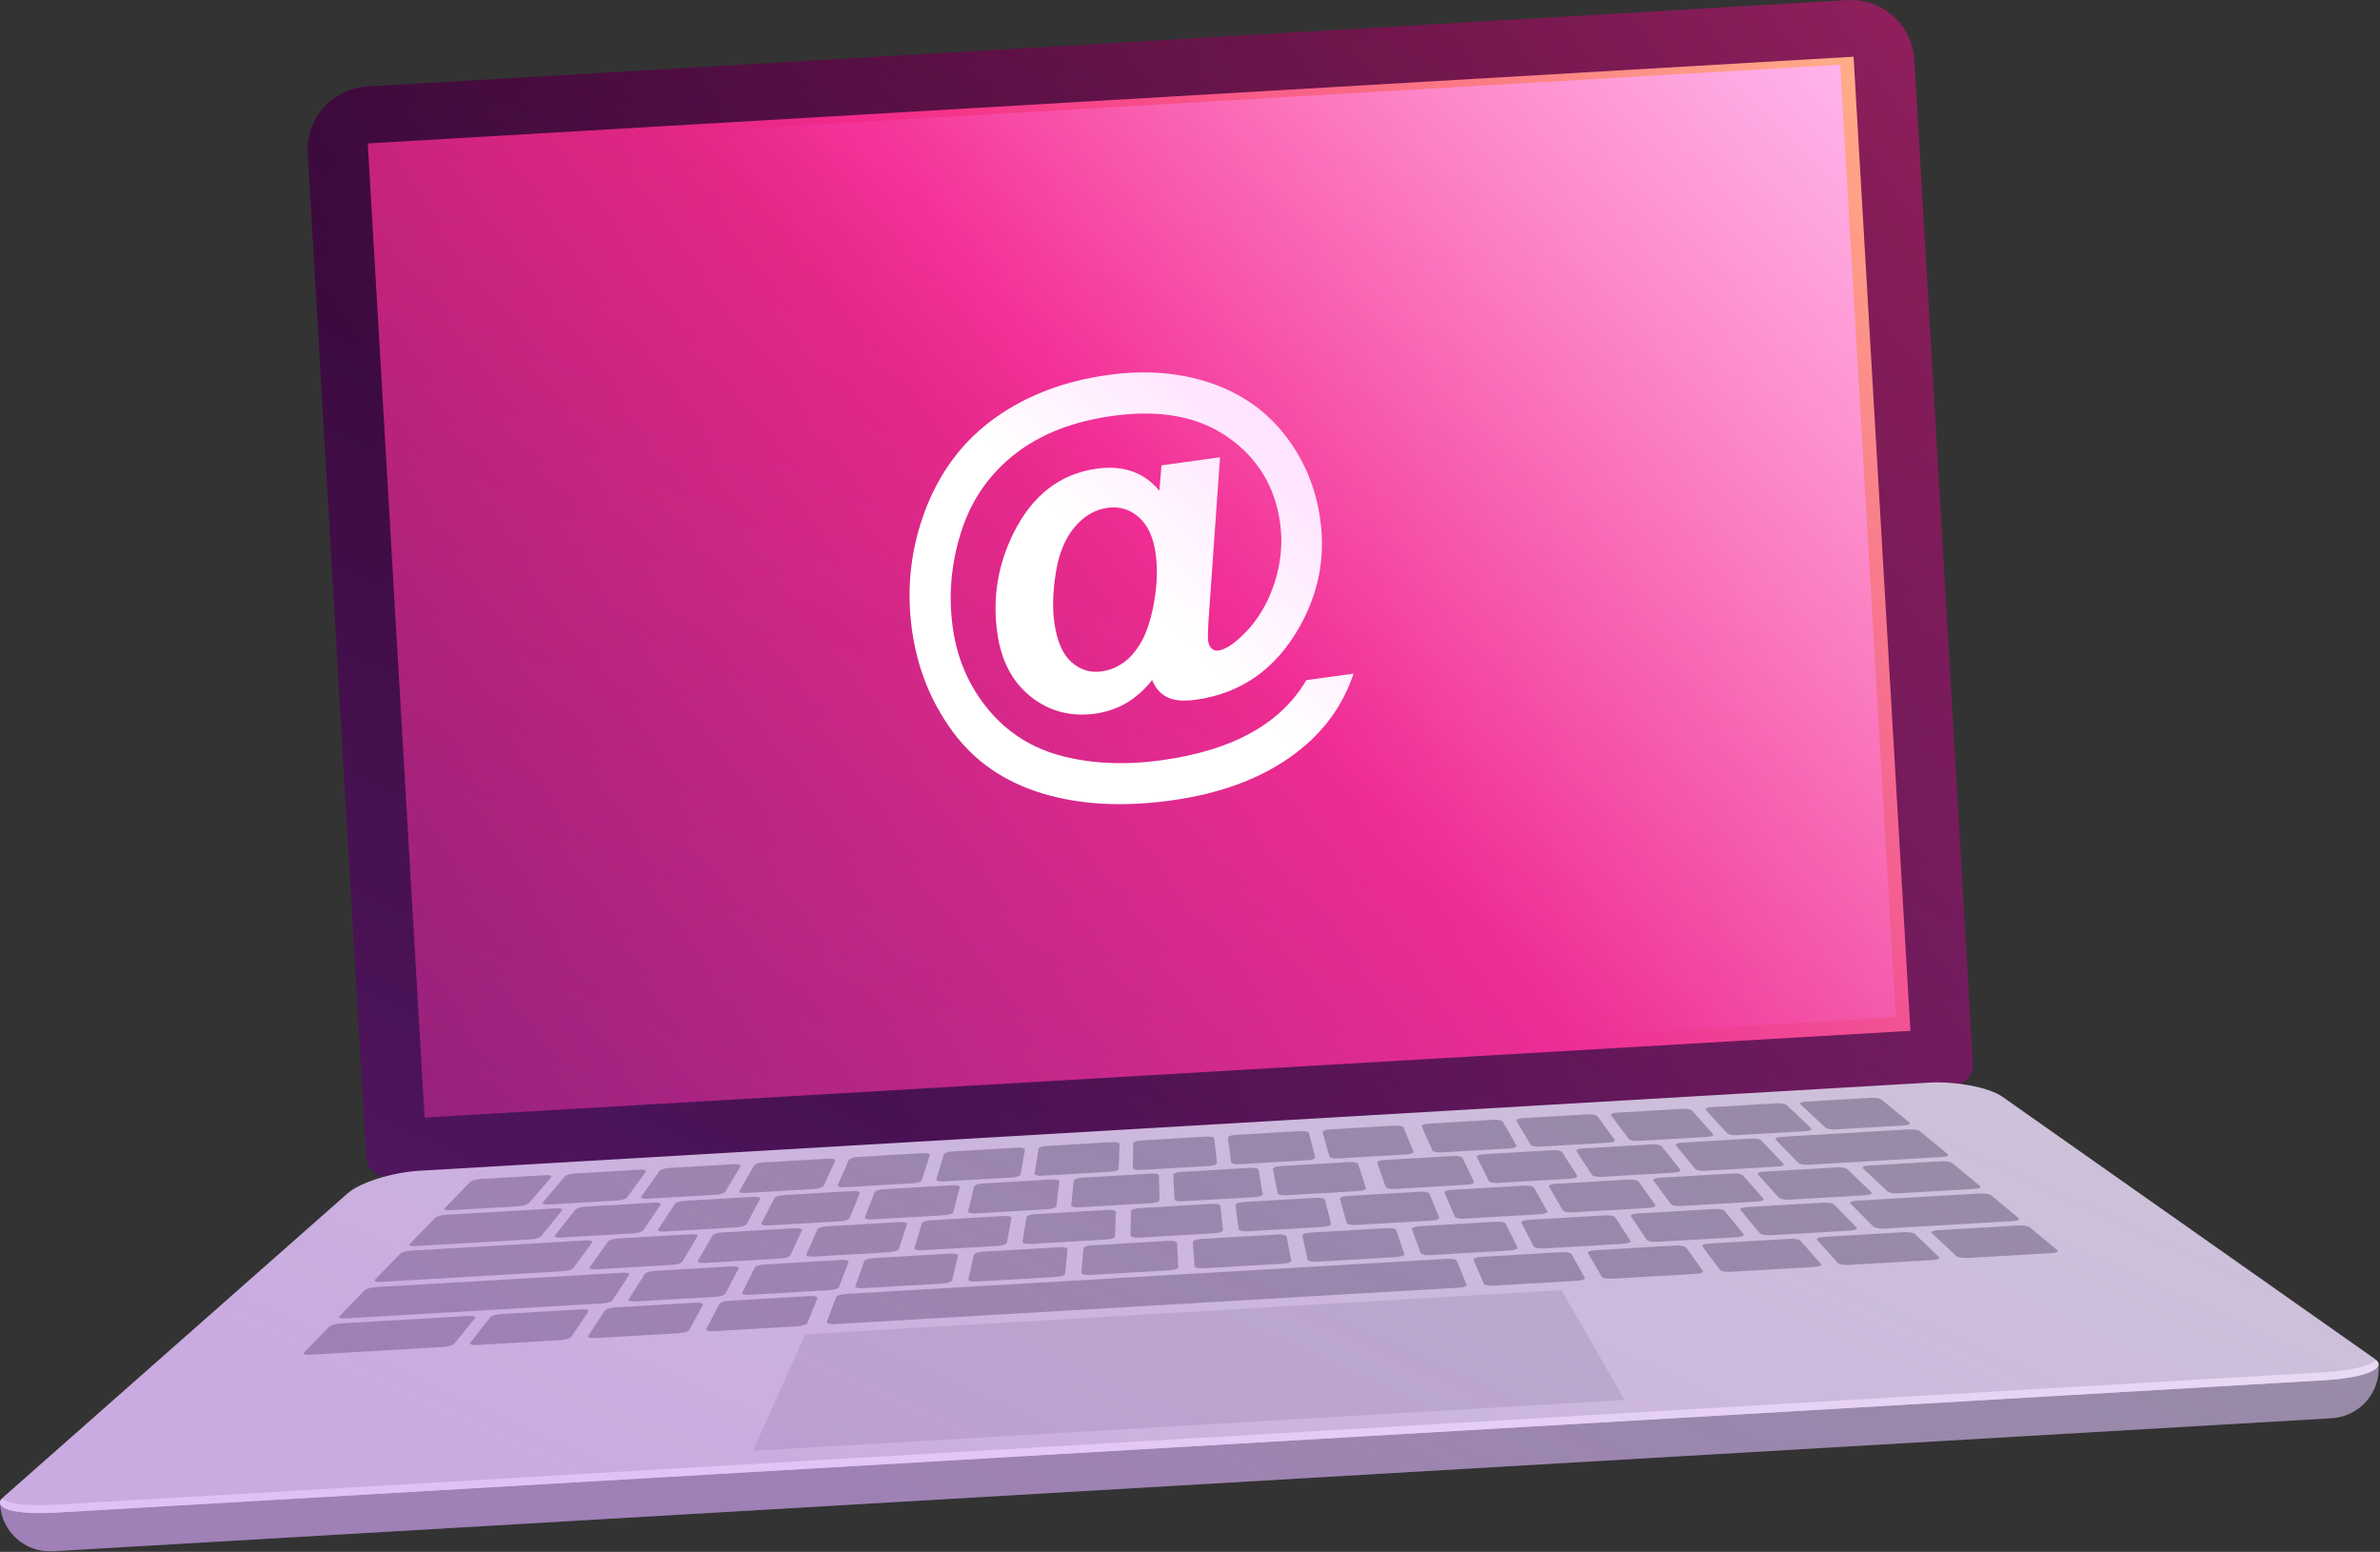 <?xml version="1.0" encoding="UTF-8"?> <svg xmlns="http://www.w3.org/2000/svg" width="362" height="236" viewBox="0 0 362 236" fill="none"><rect x="0" y="0" width="362" height="236" fill="#333333" stroke="none"/><path d="M297.115 165.046L59.048 178.939C57.311 179.04 55.82 177.714 55.719 175.977L46.812 23.344C46.502 18.027 50.561 13.464 55.878 13.154L280.98 0.017C286.298 -0.293 290.86 3.766 291.17 9.083L300.077 161.716C300.178 163.454 298.852 164.945 297.115 165.046Z" fill="url(#paint0_linear_144_310)"></path><path d="M290.575 156.766L64.582 169.955L55.938 21.812L281.928 8.624L290.575 156.766Z" fill="url(#paint1_linear_144_310)"></path><path d="M354.652 215.679L8.036 235.907C3.852 236.151 0.262 232.957 0.018 228.773L0.002 228.503L361.771 207.391L361.787 207.661C362.031 211.845 358.837 215.435 354.652 215.679Z" fill="#939598"></path><path d="M353.526 209.901L8.446 230.039C2.178 230.405 -1.376 229.353 0.509 227.691L52.872 181.491C54.757 179.828 59.664 178.283 63.833 178.04L293.339 164.646C297.508 164.403 302.539 165.368 304.577 166.802L361.186 206.642C363.223 208.076 359.794 209.535 353.526 209.901Z" fill="#D1D3D4"></path><path d="M247.098 212.905L114.527 220.642L122.463 202.917L237.496 196.204L247.098 212.905Z" fill="#BCBEC0"></path><path d="M78.965 183.442L68.379 184.06C67.757 184.096 67.435 183.939 67.66 183.708L71.487 179.782C71.712 179.551 72.376 179.336 72.971 179.302L83.096 178.711C83.691 178.676 84.013 178.834 83.815 179.063L80.449 182.962C80.251 183.191 79.587 183.406 78.965 183.442Z" fill="#939598"></path><path d="M93.962 182.567L83.376 183.185C82.754 183.221 82.407 183.065 82.6 182.836L85.888 178.941C86.081 178.712 86.72 178.498 87.315 178.464L97.44 177.873C98.035 177.838 98.382 177.994 98.216 178.222L95.389 182.09C95.223 182.317 94.584 182.53 93.962 182.567Z" fill="#939598"></path><path d="M108.961 181.69L98.375 182.308C97.753 182.344 97.38 182.19 97.541 181.963L100.29 178.1C100.452 177.873 101.065 177.661 101.66 177.626L111.785 177.035C112.38 177 112.753 177.155 112.619 177.38L110.331 181.216C110.196 181.442 109.583 181.654 108.961 181.69Z" fill="#939598"></path><path d="M123.961 180.815L113.375 181.433C112.753 181.469 112.354 181.316 112.484 181.091L114.695 177.259C114.825 177.034 115.412 176.823 116.007 176.788L126.132 176.197C126.727 176.162 127.126 176.315 127.023 176.539L125.273 180.344C125.171 180.568 124.583 180.779 123.961 180.815Z" fill="#939598"></path><path d="M138.958 179.94L128.372 180.558C127.75 180.594 127.326 180.443 127.424 180.219L129.096 176.418C129.194 176.195 129.756 175.986 130.351 175.951L140.476 175.36C141.071 175.325 141.495 175.478 141.424 175.7L140.213 179.473C140.142 179.694 139.58 179.904 138.958 179.94Z" fill="#939598"></path><path d="M154.02 179.062L143.434 179.68C142.812 179.716 142.362 179.566 142.428 179.345L143.56 175.576C143.627 175.355 144.163 175.147 144.758 175.112L154.883 174.521C155.478 174.486 155.928 174.636 155.889 174.856L155.218 178.598C155.178 178.818 154.642 179.026 154.02 179.062Z" fill="#939598"></path><path d="M169.018 178.187L158.432 178.805C157.81 178.841 157.334 178.693 157.369 178.473L157.962 174.735C157.997 174.515 158.507 174.309 159.102 174.275L169.227 173.684C169.822 173.649 170.298 173.798 170.29 174.016L170.158 177.727C170.15 177.944 169.639 178.15 169.018 178.187Z" fill="#939598"></path><path d="M184.017 177.311L173.431 177.929C172.809 177.965 172.307 177.818 172.311 177.6L172.365 173.894C172.368 173.676 172.853 173.472 173.448 173.437L183.573 172.846C184.168 172.811 184.669 172.958 184.693 173.174L185.099 176.853C185.124 177.07 184.639 177.275 184.017 177.311Z" fill="#939598"></path><path d="M199.017 176.436L188.431 177.054C187.809 177.09 187.282 176.945 187.253 176.729L186.769 173.054C186.741 172.838 187.2 172.635 187.795 172.6L197.92 172.009C198.515 171.974 199.042 172.12 199.098 172.334L200.043 175.982C200.098 176.197 199.639 176.4 199.017 176.436Z" fill="#939598"></path><path d="M214.016 175.56L203.43 176.178C202.808 176.214 202.255 176.07 202.195 175.856L201.172 172.213C201.112 171.999 201.545 171.797 202.14 171.763L212.265 171.172C212.86 171.137 213.413 171.281 213.5 171.494L214.984 175.11C215.071 175.322 214.638 175.523 214.016 175.56Z" fill="#939598"></path><path d="M229.733 174.642L219.147 175.26C218.525 175.296 217.945 175.154 217.852 174.942L216.265 171.332C216.172 171.12 216.578 170.92 217.173 170.885L227.298 170.294C227.893 170.259 228.473 170.402 228.593 170.612L230.641 174.195C230.761 174.406 230.355 174.606 229.733 174.642Z" fill="#939598"></path><path d="M244.732 173.768L234.146 174.385C233.524 174.421 232.919 174.28 232.794 174.07L230.668 170.492C230.543 170.282 230.924 170.083 231.519 170.048L241.644 169.457C242.239 169.422 242.844 169.563 242.996 169.772L245.583 173.324C245.734 173.533 245.354 173.732 244.732 173.768Z" fill="#939598"></path><path d="M259.731 172.893L249.145 173.511C248.523 173.547 247.892 173.408 247.736 173.199L245.072 169.651C244.916 169.443 245.271 169.246 245.866 169.211L255.991 168.62C256.586 168.585 257.217 168.725 257.4 168.932L260.525 172.452C260.709 172.659 260.353 172.857 259.731 172.893Z" fill="#939598"></path><path d="M274.731 172.017L264.145 172.635C263.523 172.671 262.866 172.533 262.678 172.327L259.475 168.811C259.287 168.604 259.617 168.409 260.211 168.374L270.336 167.783C270.931 167.748 271.587 167.886 271.803 168.091L275.467 171.58C275.683 171.786 275.353 171.981 274.731 172.017Z" fill="#939598"></path><path d="M289.729 171.142L279.143 171.76C278.521 171.796 277.839 171.66 277.619 171.455L273.878 167.97C273.658 167.765 273.962 167.571 274.557 167.536L284.682 166.945C285.277 166.91 285.959 167.047 286.206 167.25L290.408 170.708C290.655 170.912 290.351 171.106 289.729 171.142Z" fill="#939598"></path><path d="M80.805 188.472L63.125 189.504C62.472 189.542 62.125 189.386 62.35 189.155L66.177 185.229C66.402 184.998 67.091 184.782 67.717 184.745L84.664 183.756C85.29 183.72 85.648 183.875 85.463 184.103L82.322 187.989C82.137 188.218 81.458 188.434 80.805 188.472Z" fill="#939598"></path><path d="M96.399 187.562L85.285 188.211C84.632 188.249 84.249 188.095 84.429 187.867L87.498 183.985C87.678 183.757 88.332 183.542 88.958 183.506L99.611 182.884C100.237 182.848 100.62 183.001 100.467 183.228L97.859 187.083C97.705 187.309 97.052 187.524 96.399 187.562Z" fill="#939598"></path><path d="M112.146 186.643L101.032 187.292C100.379 187.33 99.969 187.178 100.119 186.951L102.649 183.1C102.798 182.874 103.425 182.661 104.051 182.624L114.704 182.002C115.33 181.966 115.739 182.118 115.617 182.343L113.548 186.167C113.427 186.392 112.799 186.605 112.146 186.643Z" fill="#939598"></path><path d="M127.89 185.725L116.776 186.373C116.123 186.411 115.689 186.26 115.806 186.036L117.798 182.217C117.915 181.993 118.517 181.781 119.143 181.745L129.796 181.123C130.422 181.086 130.856 181.237 130.766 181.46L129.235 185.252C129.145 185.476 128.543 185.687 127.89 185.725Z" fill="#939598"></path><path d="M143.703 184.802L132.589 185.451C131.936 185.489 131.476 185.34 131.561 185.117L133.012 181.329C133.097 181.106 133.674 180.897 134.299 180.86L144.952 180.238C145.578 180.202 146.038 180.351 145.98 180.572L144.99 184.333C144.932 184.554 144.356 184.764 143.703 184.802Z" fill="#939598"></path><path d="M159.447 183.884L148.333 184.532C147.68 184.57 147.194 184.422 147.248 184.201L148.16 180.445C148.214 180.224 148.764 180.016 149.39 179.979L160.043 179.357C160.669 179.321 161.155 179.469 161.128 179.688L160.677 183.417C160.651 183.637 160.1 183.845 159.447 183.884Z" fill="#939598"></path><path d="M175.193 182.965L164.079 183.614C163.426 183.652 162.915 183.506 162.936 183.287L163.31 179.562C163.332 179.343 163.857 179.136 164.483 179.1L175.136 178.478C175.762 178.442 176.273 178.588 176.279 178.805L176.366 182.503C176.371 182.72 175.846 182.927 175.193 182.965Z" fill="#939598"></path><path d="M190.94 182.045L179.826 182.694C179.173 182.732 178.636 182.587 178.626 182.37L178.461 178.677C178.451 178.46 178.951 178.255 179.577 178.218L190.23 177.596C190.856 177.56 191.393 177.704 191.43 177.92L192.056 181.586C192.093 181.801 191.593 182.007 190.94 182.045Z" fill="#939598"></path><path d="M206.688 181.126L195.574 181.776C194.921 181.814 194.358 181.67 194.317 181.455L193.614 177.794C193.573 177.579 194.047 177.375 194.672 177.338L205.325 176.716C205.951 176.68 206.514 176.822 206.582 177.036L207.746 180.672C207.814 180.885 207.34 181.088 206.688 181.126Z" fill="#939598"></path><path d="M223.189 180.164L212.075 180.813C211.422 180.851 210.832 180.709 210.758 180.496L209.49 176.867C209.416 176.654 209.862 176.451 210.488 176.415L221.141 175.793C221.767 175.757 222.356 175.898 222.458 176.11L224.187 179.712C224.288 179.923 223.842 180.126 223.189 180.164Z" fill="#939598"></path><path d="M238.935 179.245L227.821 179.893C227.168 179.931 226.553 179.791 226.447 179.579L224.641 175.981C224.535 175.77 224.956 175.569 225.582 175.532L236.235 174.91C236.861 174.874 237.476 175.014 237.609 175.224L239.877 178.795C240.009 179.006 239.588 179.207 238.935 179.245Z" fill="#939598"></path><path d="M254.68 178.326L243.566 178.974C242.913 179.012 242.272 178.873 242.134 178.664L239.789 175.098C239.651 174.889 240.047 174.689 240.673 174.653L251.326 174.031C251.952 173.995 252.593 174.134 252.758 174.341L255.564 177.88C255.729 178.088 255.333 178.288 254.68 178.326Z" fill="#939598"></path><path d="M270.427 177.406L259.313 178.055C258.66 178.093 257.993 177.956 257.824 177.748L254.941 174.213C254.772 174.005 255.142 173.807 255.767 173.771L266.42 173.149C267.046 173.113 267.712 173.25 267.909 173.456L271.254 176.964C271.45 177.17 271.08 177.368 270.427 177.406Z" fill="#939598"></path><path d="M295.504 175.944L275.059 177.137C274.406 177.175 273.714 177.039 273.513 176.833L270.091 173.33C269.89 173.124 270.234 172.928 270.86 172.891L290.457 171.747C291.083 171.711 291.79 171.846 292.037 172.049L296.239 175.507C296.486 175.71 296.157 175.905 295.504 175.944Z" fill="#939598"></path><path d="M67.411 204.842L47.185 206.022C46.438 206.066 46.015 205.914 46.24 205.683L50.067 201.757C50.292 201.526 51.058 201.305 51.777 201.263L71.269 200.125C71.989 200.083 72.423 200.234 72.238 200.462L69.097 204.348C68.913 204.578 68.158 204.798 67.411 204.842Z" fill="#939598"></path><path d="M85.252 203.801L72.538 204.543C71.791 204.587 71.332 204.437 71.512 204.209L74.581 200.327C74.761 200.099 75.491 199.88 76.211 199.838L88.464 199.123C89.184 199.081 89.643 199.23 89.49 199.457L86.882 203.312C86.728 203.538 85.999 203.757 85.252 203.801Z" fill="#939598"></path><path d="M103.265 202.75L90.551 203.492C89.804 203.535 89.319 203.388 89.468 203.161L91.998 199.31C92.147 199.084 92.851 198.866 93.57 198.824L105.823 198.109C106.543 198.067 107.028 198.215 106.906 198.44L104.837 202.264C104.716 202.489 104.012 202.707 103.265 202.75Z" fill="#939598"></path><path d="M121.278 201.699L108.564 202.441C107.817 202.485 107.306 202.338 107.423 202.114L109.415 198.295C109.532 198.071 110.21 197.855 110.93 197.813L123.183 197.098C123.903 197.056 124.413 197.203 124.324 197.425L122.793 201.217C122.703 201.44 122.025 201.656 121.278 201.699Z" fill="#939598"></path><path d="M221.87 195.828L126.948 201.367C126.201 201.411 125.664 201.266 125.749 201.043L127.191 197.256C127.276 197.033 127.928 196.819 128.648 196.777L220.129 191.438C220.849 191.396 221.503 191.534 221.589 191.747L223.066 195.364C223.153 195.577 222.617 195.784 221.87 195.828Z" fill="#939598"></path><path d="M239.909 194.776L227.195 195.518C226.448 195.562 225.769 195.425 225.677 195.213L224.122 191.601C224.031 191.389 224.54 191.183 225.26 191.141L237.513 190.426C238.233 190.384 238.912 190.521 239.031 190.731L241.047 194.316C241.166 194.526 240.656 194.733 239.909 194.776Z" fill="#939598"></path><path d="M257.922 193.725L245.208 194.467C244.461 194.511 243.756 194.375 243.633 194.165L241.539 190.584C241.416 190.374 241.9 190.169 242.62 190.127L254.873 189.412C255.593 189.37 256.298 189.505 256.448 189.714L259.003 193.268C259.152 193.477 258.668 193.681 257.922 193.725Z" fill="#939598"></path><path d="M275.936 192.673L263.222 193.415C262.475 193.458 261.744 193.325 261.59 193.116L258.958 189.567C258.803 189.359 259.261 189.155 259.981 189.113L272.234 188.398C272.954 188.356 273.685 188.49 273.866 188.697L276.959 192.219C277.141 192.426 276.683 192.629 275.936 192.673Z" fill="#939598"></path><path d="M293.948 191.622L281.234 192.364C280.487 192.408 279.731 192.275 279.544 192.069L276.373 188.551C276.187 188.344 276.619 188.143 277.339 188.101L289.592 187.386C290.312 187.344 291.068 187.476 291.282 187.681L294.914 191.172C295.127 191.377 294.695 191.579 293.948 191.622Z" fill="#939598"></path><path d="M312.01 190.567L299.296 191.309C298.549 191.353 297.767 191.222 297.549 191.017L293.838 187.531C293.62 187.326 294.027 187.126 294.747 187.084L307 186.369C307.72 186.327 308.502 186.458 308.747 186.661L312.919 190.121C313.163 190.324 312.756 190.524 312.01 190.567Z" fill="#939598"></path><path d="M85.664 193.328L57.869 194.95C57.185 194.99 56.813 194.835 57.038 194.605L60.865 190.679C61.09 190.448 61.804 190.23 62.461 190.192L89.156 188.634C89.813 188.596 90.21 188.749 90.043 188.976L87.205 192.845C87.038 193.071 86.348 193.288 85.664 193.328Z" fill="#939598"></path><path d="M102.294 192.356L90.653 193.035C89.969 193.075 89.546 192.923 89.708 192.696L92.464 188.832C92.626 188.605 93.29 188.39 93.946 188.352L105.126 187.7C105.783 187.662 106.206 187.813 106.071 188.039L103.776 191.876C103.641 192.101 102.978 192.317 102.294 192.356Z" fill="#939598"></path><path d="M118.789 191.394L107.148 192.073C106.464 192.113 106.015 191.963 106.146 191.738L108.364 187.906C108.494 187.681 109.132 187.467 109.789 187.429L120.969 186.777C121.626 186.739 122.075 186.889 121.971 187.112L120.214 190.917C120.111 191.14 119.473 191.354 118.789 191.394Z" fill="#939598"></path><path d="M135.349 190.428L123.708 191.107C123.024 191.147 122.549 190.998 122.648 190.775L124.325 186.974C124.423 186.751 125.036 186.539 125.693 186.5L136.873 185.848C137.53 185.81 138.004 185.958 137.933 186.18L136.717 189.954C136.646 190.176 136.033 190.388 135.349 190.428Z" fill="#939598"></path><path d="M151.842 189.466L140.201 190.145C139.517 190.185 139.017 190.038 139.084 189.816L140.222 186.047C140.289 185.826 140.876 185.615 141.532 185.577L152.712 184.924C153.369 184.886 153.869 185.033 153.829 185.253L153.152 188.995C153.112 189.215 152.526 189.426 151.842 189.466Z" fill="#939598"></path><path d="M168.336 188.502L156.695 189.181C156.011 189.221 155.485 189.075 155.521 188.856L156.121 185.118C156.156 184.898 156.717 184.689 157.374 184.651L168.554 183.999C169.211 183.961 169.737 184.106 169.729 184.324L169.59 188.035C169.581 188.253 169.02 188.462 168.336 188.502Z" fill="#939598"></path><path d="M184.83 187.54L173.189 188.219C172.505 188.259 171.954 188.115 171.957 187.897L172.018 184.19C172.022 183.972 172.557 183.765 173.214 183.726L184.394 183.074C185.051 183.036 185.602 183.18 185.626 183.396L186.026 187.076C186.049 187.292 185.514 187.5 184.83 187.54Z" fill="#939598"></path><path d="M201.323 186.578L189.682 187.257C188.998 187.297 188.421 187.154 188.393 186.938L187.915 183.263C187.887 183.047 188.397 182.841 189.054 182.803L200.234 182.151C200.891 182.113 201.468 182.255 201.523 182.47L202.461 186.118C202.517 186.332 202.007 186.538 201.323 186.578Z" fill="#939598"></path><path d="M217.817 185.616L206.176 186.295C205.492 186.335 204.889 186.194 204.83 185.98L203.814 182.336C203.754 182.122 204.238 181.917 204.895 181.879L216.075 181.227C216.732 181.189 217.334 181.33 217.421 181.542L218.898 185.159C218.985 185.371 218.5 185.576 217.817 185.616Z" fill="#939598"></path><path d="M234.311 184.652L222.67 185.331C221.986 185.371 221.358 185.231 221.266 185.019L219.711 181.407C219.62 181.195 220.078 180.992 220.735 180.953L231.915 180.301C232.572 180.263 233.2 180.402 233.319 180.613L235.335 184.198C235.453 184.409 234.995 184.612 234.311 184.652Z" fill="#939598"></path><path d="M250.804 183.69L239.163 184.369C238.479 184.409 237.825 184.271 237.702 184.06L235.609 180.479C235.486 180.269 235.919 180.067 236.576 180.029L247.756 179.377C248.413 179.339 249.067 179.477 249.217 179.686L251.771 183.24C251.92 183.448 251.487 183.65 250.804 183.69Z" fill="#939598"></path><path d="M267.297 182.728L255.656 183.407C254.972 183.447 254.292 183.31 254.138 183.102L251.506 179.553C251.351 179.344 251.758 179.144 252.415 179.106L263.595 178.454C264.252 178.416 264.932 178.552 265.113 178.759L268.206 182.281C268.388 182.488 267.981 182.688 267.297 182.728Z" fill="#939598"></path><path d="M283.79 181.766L272.149 182.445C271.465 182.485 270.76 182.35 270.573 182.143L267.403 178.625C267.217 178.418 267.598 178.22 268.255 178.181L279.435 177.529C280.092 177.491 280.797 177.626 281.011 177.831L284.642 181.322C284.856 181.527 284.474 181.726 283.79 181.766Z" fill="#939598"></path><path d="M300.352 180.798L288.711 181.477C288.027 181.517 287.296 181.383 287.078 181.178L283.367 177.692C283.149 177.487 283.505 177.29 284.162 177.252L295.342 176.6C295.999 176.562 296.73 176.695 296.975 176.899L301.147 180.359C301.391 180.561 301.036 180.758 300.352 180.798Z" fill="#939598"></path><path d="M91.605 198.219L52.513 200.5C51.798 200.542 51.4 200.389 51.625 200.158L55.451 196.232C55.676 196.001 56.416 195.782 57.105 195.742L94.717 193.547C95.405 193.507 95.843 193.658 95.695 193.884L93.169 197.734C93.021 197.96 92.321 198.178 91.605 198.219Z" fill="#939598"></path><path d="M108.838 197.215L96.659 197.926C95.944 197.968 95.48 197.818 95.624 197.593L98.073 193.747C98.217 193.521 98.891 193.305 99.58 193.265L111.298 192.581C111.986 192.541 112.45 192.69 112.333 192.914L110.345 196.733C110.228 196.957 109.553 197.173 108.838 197.215Z" fill="#939598"></path><path d="M126.163 196.204L113.984 196.915C113.269 196.957 112.779 196.809 112.891 196.585L114.799 192.771C114.911 192.547 115.56 192.333 116.249 192.293L127.967 191.609C128.655 191.569 129.145 191.717 129.059 191.939L127.612 195.726C127.528 195.948 126.879 196.162 126.163 196.204Z" fill="#939598"></path><path d="M143.419 195.196L131.24 195.907C130.525 195.949 130.01 195.802 130.09 195.58L131.459 191.797C131.539 191.575 132.163 191.362 132.851 191.322L144.569 190.638C145.257 190.598 145.772 190.744 145.719 190.965L144.81 194.721C144.758 194.941 144.134 195.154 143.419 195.196Z" fill="#939598"></path><path d="M160.674 194.19L148.495 194.901C147.78 194.943 147.239 194.798 147.288 194.578L148.119 190.827C148.168 190.607 148.765 190.395 149.454 190.355L161.172 189.671C161.86 189.631 162.401 189.776 162.379 189.994L162.009 193.719C161.987 193.937 161.39 194.148 160.674 194.19Z" fill="#939598"></path><path d="M177.93 193.183L165.751 193.894C165.036 193.936 164.469 193.792 164.487 193.574L164.779 189.854C164.796 189.635 165.368 189.426 166.056 189.386L177.774 188.702C178.462 188.662 179.029 188.805 179.038 189.022L179.207 192.715C179.217 192.931 178.645 193.141 177.93 193.183Z" fill="#939598"></path><path d="M195.185 192.175L183.006 192.886C182.29 192.928 181.699 192.786 181.684 192.569L181.438 188.88C181.424 188.663 181.97 188.455 182.658 188.415L194.376 187.731C195.064 187.691 195.656 187.833 195.698 188.048L196.405 191.71C196.447 191.925 195.9 192.133 195.185 192.175Z" fill="#939598"></path><path d="M212.44 191.169L200.261 191.88C199.546 191.922 198.928 191.781 198.882 191.567L198.097 187.91C198.051 187.695 198.572 187.488 199.26 187.448L210.978 186.764C211.666 186.724 212.284 186.864 212.357 187.078L213.603 190.708C213.677 190.92 213.156 191.127 212.44 191.169Z" fill="#939598"></path><path d="M229.696 190.162L217.517 190.873C216.802 190.915 216.159 190.776 216.081 190.563L214.758 186.937C214.68 186.724 215.175 186.519 215.864 186.479L227.582 185.795C228.27 185.755 228.913 185.894 229.018 186.105L230.802 189.704C230.906 189.915 230.411 190.12 229.696 190.162Z" fill="#939598"></path><path d="M246.951 189.154L234.772 189.865C234.056 189.907 233.388 189.77 233.278 189.558L231.416 185.964C231.307 185.753 231.776 185.549 232.464 185.509L244.182 184.825C244.87 184.785 245.539 184.922 245.675 185.132L247.998 188.699C248.136 188.908 247.667 189.112 246.951 189.154Z" fill="#939598"></path><path d="M264.207 188.148L252.028 188.859C251.312 188.901 250.618 188.765 250.477 188.556L248.077 184.993C247.936 184.784 248.38 184.581 249.068 184.541L260.786 183.857C261.475 183.817 262.169 183.953 262.337 184.16L265.198 187.696C265.366 187.904 264.922 188.106 264.207 188.148Z" fill="#939598"></path><path d="M281.462 187.141L269.283 187.852C268.567 187.894 267.847 187.759 267.675 187.552L264.736 184.021C264.563 183.814 264.982 183.613 265.67 183.573L277.388 182.889C278.077 182.849 278.796 182.983 278.996 183.189L282.396 186.693C282.596 186.898 282.177 187.099 281.462 187.141Z" fill="#939598"></path><path d="M306.196 185.696L286.608 186.839C285.892 186.881 285.147 186.748 284.942 186.542L281.462 183.042C281.258 182.836 281.65 182.637 282.338 182.597L301.184 181.497C301.873 181.457 302.629 181.589 302.874 181.792L307.046 185.252C307.293 185.456 306.912 185.654 306.196 185.696Z" fill="#939598"></path><path d="M361.404 206.836C360.525 207.72 357.621 208.45 353.445 208.693L8.365 228.831C4.205 229.074 1.253 228.69 0.28 227.92C-1.036 229.449 2.461 230.389 8.435 230.04L353.515 209.902C359.503 209.552 362.887 208.205 361.404 206.836Z" fill="#F1F2F2"></path><path opacity="0.301" d="M361.785 207.661L361.769 207.391L361.758 207.392C361.722 207.145 361.543 206.894 361.186 206.642L304.577 166.802C303.283 165.891 300.779 165.171 298.057 164.828C299.302 164.348 300.158 163.12 300.076 161.717L291.168 9.084C290.858 3.767 286.295 -0.293 280.978 0.018L55.876 13.155C50.558 13.465 46.499 18.028 46.81 23.345L55.717 175.978C55.809 177.557 57.051 178.784 58.58 178.921C56.142 179.577 53.981 180.513 52.871 181.492L0.508 227.692C0.418 227.771 0.351 227.848 0.286 227.925C0.284 227.924 0.281 227.922 0.279 227.921C0.268 227.934 0.263 227.946 0.253 227.959C0.216 228.004 0.191 228.048 0.163 228.091C0.13 228.142 0.097 228.193 0.075 228.243C0.056 228.286 0.047 228.328 0.036 228.37C0.025 228.415 0.012 228.46 0.01 228.504L0 228.505L0.016 228.775C0.26 232.959 3.85 236.153 8.034 235.909L354.65 215.681C358.836 215.435 362.03 211.845 361.785 207.661Z" fill="url(#paint2_linear_144_310)"></path><path d="M198.695 103.437L205.872 102.445C204.256 107.315 201.302 111.363 197.008 114.589C192.094 118.29 185.807 120.67 178.147 121.728C170.734 122.752 164.159 122.384 158.421 120.625C152.684 118.865 148.164 115.724 144.86 111.202C141.557 106.679 139.508 101.542 138.713 95.792C137.841 89.48 138.522 83.394 140.757 77.534C142.992 71.674 146.515 67.021 151.328 63.574C156.14 60.128 161.882 57.944 168.554 57.022C174.214 56.24 179.398 56.645 184.105 58.238C188.812 59.832 192.608 62.495 195.493 66.228C198.379 69.961 200.153 74.232 200.817 79.039C201.609 84.768 200.56 90.189 197.673 95.304C194.055 101.756 188.786 105.46 181.868 106.416C180.003 106.674 178.555 106.542 177.521 106.021C176.487 105.5 175.726 104.632 175.238 103.417C172.941 106.344 170.062 108.047 166.604 108.525C162.875 109.04 159.603 108.182 156.788 105.95C153.972 103.718 152.27 100.468 151.681 96.199C150.952 90.921 151.769 85.897 154.131 81.129C156.993 75.331 161.232 72.044 166.848 71.268C170.846 70.716 174.011 71.835 176.343 74.627L176.669 70.77L185.564 69.541L183.814 94.403C183.71 95.974 183.69 96.985 183.752 97.434C183.83 97.996 184.017 98.399 184.314 98.644C184.611 98.89 184.939 98.987 185.299 98.937C186.377 98.788 187.68 97.944 189.207 96.405C191.262 94.381 192.799 91.834 193.817 88.763C194.834 85.692 195.131 82.618 194.706 79.54C193.943 74.014 191.304 69.669 186.793 66.504C182.28 63.339 176.441 62.251 169.276 63.241C163.188 64.082 158.198 66.037 154.307 69.103C150.416 72.171 147.709 76.105 146.186 80.905C144.663 85.705 144.239 90.543 144.912 95.417C145.567 100.157 147.359 104.305 150.288 107.86C153.217 111.415 156.967 113.787 161.538 114.976C166.109 116.164 171.18 116.374 176.751 115.604C182.12 114.862 186.633 113.477 190.29 111.449C193.948 109.421 196.749 106.75 198.695 103.437ZM160.357 94.621C160.751 97.474 161.62 99.494 162.963 100.682C164.306 101.87 165.831 102.346 167.539 102.11C168.82 101.933 169.978 101.453 171.014 100.668C171.806 100.101 172.55 99.277 173.248 98.196C174.249 96.661 175.001 94.52 175.503 91.773C176.005 89.025 176.099 86.517 175.786 84.248C175.435 81.709 174.576 79.842 173.209 78.646C171.842 77.45 170.26 76.976 168.463 77.224C166.531 77.491 164.848 78.485 163.415 80.205C161.982 81.925 161.04 84.225 160.591 87.102C160.139 89.981 160.062 92.487 160.357 94.621Z" fill="white"></path><path d="M288.35 154.697L77.091 167.026L68.637 22.169L279.896 9.84L288.35 154.697Z" fill="url(#paint3_linear_144_310)"></path><defs><linearGradient id="paint0_linear_144_310" x1="42.093" y1="184.08" x2="340.991" y2="-28.501" gradientUnits="userSpaceOnUse"><stop offset="0.23" stop-color="#290023"></stop><stop offset="1" stop-color="#AA286C"></stop></linearGradient><linearGradient id="paint1_linear_144_310" x1="-38.554" y1="252.148" x2="287.066" y2="1.782" gradientUnits="userSpaceOnUse"><stop stop-color="#290023"></stop><stop offset="0.674" stop-color="#F72783"></stop><stop offset="1" stop-color="#FFB787"></stop></linearGradient><linearGradient id="paint2_linear_144_310" x1="142.173" y1="250.759" x2="248.698" y2="18.34" gradientUnits="userSpaceOnUse"><stop stop-color="#B94FFF"></stop><stop offset="1" stop-color="#B94FFF" stop-opacity="0"></stop></linearGradient><linearGradient id="paint3_linear_144_310" x1="175.262" y1="91.987" x2="286.315" y2="-19.677" gradientUnits="userSpaceOnUse"><stop stop-color="#FF60FF" stop-opacity="0"></stop><stop offset="1" stop-color="#FFC5FF"></stop></linearGradient></defs></svg> 